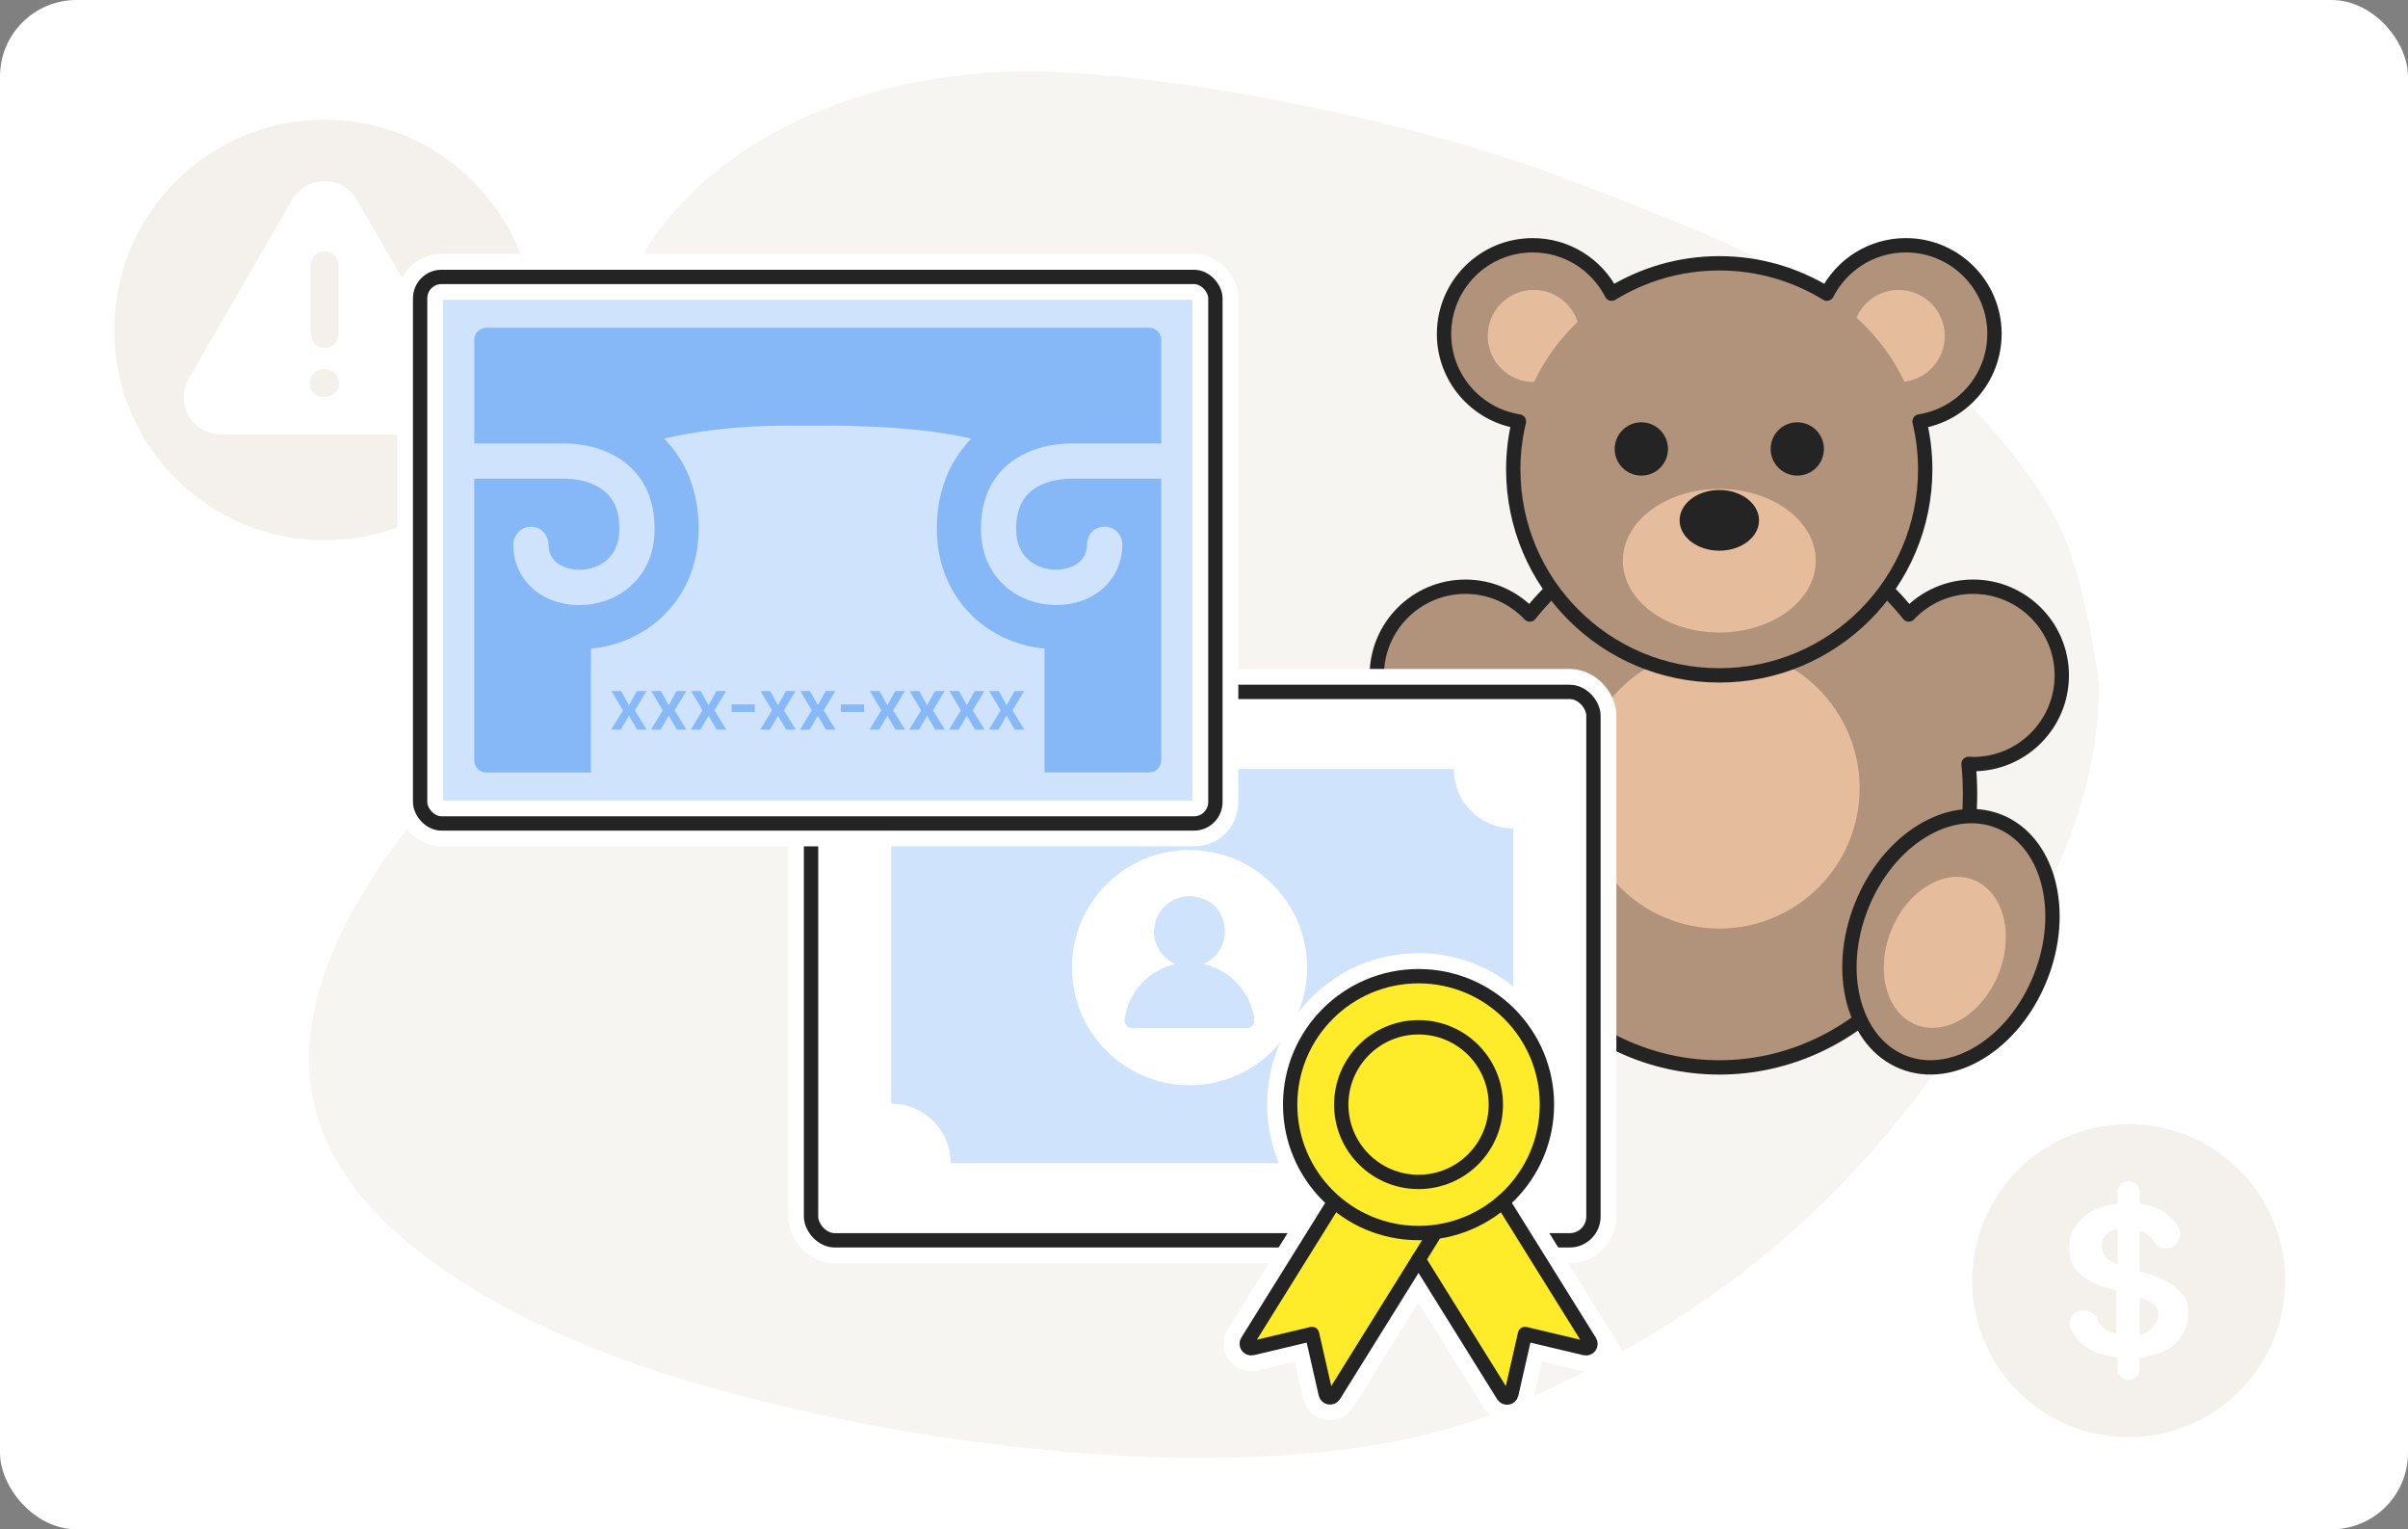 <?xml version="1.0" encoding="UTF-8"?>
<svg id="Layer_2" data-name="Layer 2" xmlns="http://www.w3.org/2000/svg" width="630" height="400" viewBox="0 0 630 400">
  <rect x="0" y="0" width="630" height="400" fill="#808080" stroke="none"/>
  <defs>
    <style>
      .cls-1 {
        fill: #feeb29;
      }

      .cls-1, .cls-2, .cls-3, .cls-4, .cls-5, .cls-6, .cls-7, .cls-8, .cls-9, .cls-10 {
        stroke-width: 0px;
      }

      .cls-2 {
        fill: #f4f1ed;
      }

      .cls-3, .cls-10 {
        fill: #f4f1ed;
      }

      .cls-4 {
        fill: #242424;
      }

      .cls-11 {
        fill: none;
      }

      .cls-11, .cls-12 {
        stroke: #242424;
        stroke-linecap: round;
        stroke-linejoin: round;
        stroke-width: 3.75px;
      }

      .cls-5 {
        fill: #87b8f7;
      }

      .cls-12 {
        fill: #b1927b;
      }

      .cls-13, .cls-14 {
        stroke: #fff;
        stroke-miterlimit: 10;
        stroke-width: 12px;
      }

      .cls-13, .cls-8 {
        fill: #cfe3fc;
      }

      .cls-14, .cls-9 {
        fill: #fff;
      }

      .cls-6 {
        fill: #e5bd9c;
      }

      .cls-7 {
        fill: #86b7f6;
      }

      .cls-10 {
        opacity: .75;
      }
    </style>
  </defs>
  <g>
    <rect class="cls-9" width="630" height="400" rx="20" ry="20"/>
    <path class="cls-10" d="M540.24,140.84c-6.17-15.41-24.93-37.64-43.01-51.09-26.98-20.07-59.05-32.34-90.73-44.18-35.47-13.26-92.94-25.24-130.89-26.77-37.95-1.53-78.47,10.51-101.9,39.7-25.52,31.8-5.06,75.53-26.72,109.94-12.63,20.07-31.76,35.51-45.39,54.95-33.32,47.56-25.7,82.19,17.11,110.53,2.33,1.54,4.69,3.02,7.06,4.41,26.2,15.41,55.87,24.31,85.67,31.02,52.29,11.77,133.5,20.1,182.62-.99,47.53-20.4,83.63-47.63,113.15-89.33,21.44-30.28,42.51-64.23,41.88-100.62,0,0-2.7-22.17-8.87-37.58Z"/>
  </g>
  <g>
    <path class="cls-12" d="M516.22,153.46c-6.64,0-12.61,2.8-16.84,7.27-12.03-15.13-29.77-24.72-49.57-24.72s-37.54,9.58-49.57,24.72c-4.23-4.47-10.2-7.27-16.84-7.27-12.81,0-23.2,10.39-23.2,23.2s10.39,23.2,23.2,23.2c.4,0,.79-.04,1.19-.06-.25,2.56-.39,5.16-.39,7.8,0,39.54,29.37,71.59,65.61,71.59s65.61-32.05,65.61-71.59c0-2.64-.14-5.24-.39-7.8.4.02.79.06,1.19.06,12.81,0,23.2-10.39,23.2-23.2s-10.39-23.2-23.2-23.2Z"/>
    <circle class="cls-6" cx="449.82" cy="206.16" r="36.71"/>
    <path class="cls-12" d="M521.82,87.35c0-12.81-10.39-23.2-23.2-23.2-9.01,0-16.81,5.15-20.65,12.66-8.19-5.03-17.84-7.94-28.16-7.94s-19.96,2.91-28.16,7.94c-3.84-7.51-11.64-12.66-20.65-12.66-12.81,0-23.2,10.39-23.2,23.2,0,11.58,8.49,21.15,19.59,22.89-.96,4.02-1.48,8.21-1.48,12.52,0,29.76,24.13,53.89,53.89,53.89s53.89-24.13,53.89-53.89c0-4.31-.52-8.5-1.48-12.52,11.09-1.74,19.59-11.31,19.59-22.89Z"/>
    <ellipse class="cls-6" cx="449.82" cy="146.66" rx="25.24" ry="18.78"/>
    <g>
      <circle class="cls-4" cx="470.22" cy="117.43" r="6.97"/>
      <circle class="cls-4" cx="429.42" cy="117.43" r="6.97"/>
    </g>
    <ellipse class="cls-4" cx="449.82" cy="136.1" rx="10.39" ry="7.94"/>
    <g>
      <g>
        <ellipse class="cls-12" cx="510.42" cy="246.32" rx="33.91" ry="25.2" transform="translate(92.97 629.64) rotate(-68.32)"/>
        <ellipse class="cls-6" cx="508.81" cy="249.09" rx="20.38" ry="15.15" transform="translate(89.38 629.89) rotate(-68.32)"/>
      </g>
      <g>
        <ellipse class="cls-12" cx="389.22" cy="246.32" rx="25.2" ry="33.91" transform="translate(-63.46 161.21) rotate(-21.68)"/>
        <ellipse class="cls-6" cx="390.84" cy="249.09" rx="15.15" ry="20.38" transform="translate(-64.37 162) rotate(-21.68)"/>
      </g>
    </g>
    <path class="cls-6" d="M496.75,75.84c-4.94,0-9.19,2.98-11.05,7.24,5.21,4.69,9.49,10.37,12.55,16.76,5.95-.74,10.55-5.8,10.55-11.95,0-6.66-5.4-12.05-12.05-12.05Z"/>
    <path class="cls-6" d="M401.34,99.94c2.82-5.93,6.71-11.26,11.41-15.75-1.56-4.85-6.1-8.36-11.47-8.36-6.66,0-12.05,5.4-12.05,12.05s5.4,12.05,12.05,12.05c.02,0,.04,0,.06,0Z"/>
  </g>
  <g>
    <circle class="cls-3" cx="84.89" cy="86.32" r="55"/>
    <g>
      <path class="cls-9" d="M76.42,52.27l-27.01,46.71c-3.77,6.52.93,14.68,8.47,14.68h54.03c7.53,0,12.24-8.16,8.47-14.68l-27.01-46.71c-3.77-6.51-13.17-6.51-16.93,0Z"/>
      <g>
        <path class="cls-2" d="M81.29,69.35c0-2,1.63-3.63,3.63-3.63h0c2.01,0,3.63,1.62,3.63,3.63v18.04c0,2-1.63,3.63-3.63,3.63h0c-2.01,0-3.63-1.62-3.63-3.63v-18.04Z"/>
        <path class="cls-2" d="M87.64,102.75c-.77.71-1.68,1.07-2.74,1.07s-2.01-.35-2.77-1.06c-.76-.71-1.14-1.57-1.14-2.57s.38-1.86,1.14-2.58c.76-.72,1.68-1.07,2.75-1.07s1.99.36,2.76,1.06c.77.71,1.15,1.57,1.15,2.57s-.38,1.86-1.15,2.58Z"/>
      </g>
    </g>
  </g>
  <g>
    <g id="iJWFfP">
      <path class="cls-3" d="M556.87,375.88c-10.96,0-21.24-4.27-28.94-11.99-7.71-7.72-11.95-18.02-11.94-28.98.02-22.55,18.38-40.9,40.94-40.9,22.58,0,40.93,18.38,40.93,40.95,0,22.57-18.38,40.93-40.96,40.93h-.03Z"/>
    </g>
    <path class="cls-9" d="M568.95,336.56c-.97-.97-2.27-1.62-3.9-2.27-1.3-.65-3.25-1.3-4.87-1.62h-.32v-10.72c.65.32,1.62.65,1.95.97.65.65,1.3.97,1.62,1.62.65,1.3,1.62,1.95,2.92,1.95h.65c1.3,0,2.27-.65,2.92-1.95.65-.97.65-2.6,0-3.57,0-.32-.32-.32-.32-.65-1.3-1.62-2.92-3.25-5.2-4.22-1.3-.65-2.92-.97-4.55-1.3v-2.92c0-1.62-1.3-2.92-2.92-2.92h0c-1.62,0-2.92,1.3-2.92,2.92v2.92c-1.62.32-3.57.65-5.2,1.3-2.27.97-4.22,2.27-5.52,4.22-1.3,1.62-1.95,3.9-1.95,6.17,0,2.92.97,5.2,2.92,6.82,1.95,1.62,4.55,2.92,8.12,3.9l1.3.32v11.37c-.32,0-.97-.32-1.3-.32-1.3-.65-2.27-1.3-2.92-2.27-.32-.32-.65-.65-.65-1.3-.65-1.3-1.95-2.27-3.25-2.27h-.65c-1.3,0-2.27.65-2.92,1.62s-.65,1.95-.32,2.92c.32.65.65,1.62,1.3,2.27,1.3,1.95,3.25,3.25,5.52,4.22,1.62.65,3.57.97,5.52,1.3v2.92c0,1.62,1.3,2.92,2.92,2.92h0c1.62,0,2.92-1.3,2.92-2.92v-2.92c1.95-.32,3.9-.65,5.52-1.3,2.27-.97,4.22-2.27,5.2-4.22,1.3-1.62,1.95-3.9,1.95-6.17,0-1.62-.32-3.25-.97-4.22-.65-.65-1.62-1.62-2.6-2.6ZM554,330.71c-.65-.32-1.3-.65-1.95-.97-.65-.32-1.3-.97-1.62-1.62-.32-.65-.65-1.3-.65-2.27s.32-1.95.97-2.6c.65-.65,1.3-1.3,2.27-1.62.32,0,.65-.32.97-.32v9.42ZM563.43,346.96c-.65.97-1.62,1.3-2.6,1.95-.32,0-.65.32-.97.32v-9.75c.32,0,.65.32,1.3.32.97.32,1.95.97,2.6,1.62.65.65.97,1.62.97,2.6-.32,1.3-.65,2.27-1.3,2.92Z"/>
  </g>
  <g>
    <rect class="cls-14" x="212.19" y="180.97" width="204.7" height="143.45" rx="6.22" ry="6.22"/>
    <rect class="cls-11" x="212.19" y="180.97" width="204.7" height="143.45" rx="6.22" ry="6.22"/>
    <path class="cls-8" d="M380.32,304.23h-131.59c0-8.59-6.96-15.55-15.55-15.55v-71.98c8.59,0,15.55-6.96,15.55-15.55h131.62c0,8.59,6.96,15.55,15.55,15.55v71.95c-8.6,0-15.58,6.97-15.58,15.58Z"/>
    <g>
      <circle class="cls-9" cx="311.21" cy="253.09" r="30.76"/>
      <g>
        <path class="cls-8" d="M314.71,252.19c4.69-1.93,7.44-7.62,4.49-13.32-.7-1.34-1.79-2.46-3.13-3.16-7.03-3.69-14.08,1.31-14.08,7.96,0,3.85,2.36,7.14,5.71,8.52-7.04,1.47-12.49,7.27-13.42,14.49-.15,1.18.77,2.22,1.96,2.22h29.94c1.18,0,2.11-1.04,1.96-2.22-.94-7.22-6.38-13.02-13.42-14.49Z"/>
        <path class="cls-8" d="M314.71,252.19c3.73-1.54,6.24-5.45,5.61-9.86-.56-3.96-3.51-7.04-7.46-7.73-5.82-1.02-10.88,3.43-10.88,9.07,0,3.85,2.36,7.14,5.71,8.52-7.02,1.47-12.46,7.25-13.42,14.45-.16,1.2.79,2.26,2,2.26h29.86c1.21,0,2.15-1.06,2-2.26-.95-7.2-6.39-12.98-13.42-14.45Z"/>
      </g>
    </g>
    <g>
      <path class="cls-14" d="M415.94,350.9l-22.8-36.61h-.02s.09-.07.13-.11c.14-.12.28-.24.42-.37.4-.37.8-.74,1.18-1.12.01-.01.03-.03.04-.04.39-.39.76-.78,1.13-1.19.13-.14.24-.28.37-.42.24-.28.48-.55.72-.84.14-.17.28-.35.41-.53.21-.26.41-.52.61-.79.14-.19.27-.38.41-.58.19-.26.37-.52.55-.79.14-.2.26-.41.4-.62.17-.26.34-.53.5-.8.13-.21.25-.43.37-.65.15-.27.3-.54.45-.81.12-.22.23-.45.35-.67.14-.28.27-.55.41-.83.11-.23.21-.46.32-.7.12-.28.24-.57.36-.85.1-.24.19-.48.28-.72.11-.29.22-.58.32-.87.09-.24.17-.49.25-.73.1-.3.19-.6.27-.9.07-.25.14-.5.21-.75.08-.31.16-.61.23-.92.06-.25.12-.5.17-.75.07-.32.13-.64.18-.95.05-.25.09-.5.13-.75.05-.33.09-.66.14-.99.03-.25.07-.49.09-.74.04-.35.06-.71.09-1.06.02-.23.04-.46.05-.7.02-.39.03-.79.04-1.19,0-.2.01-.39.01-.59,0-.02,0-.04,0-.06,0-.58-.01-1.16-.04-1.73,0,0,0-.01,0-.02-.03-.55-.07-1.1-.13-1.65-.02-.15-.04-.3-.05-.45-.04-.39-.09-.77-.15-1.16-.04-.29-.1-.57-.15-.86-.04-.23-.08-.46-.12-.69-.08-.39-.17-.79-.26-1.18-.02-.1-.05-.21-.07-.32-2.97-12.09-12.48-21.6-24.57-24.58-.11-.03-.22-.05-.32-.07-.39-.09-.77-.18-1.17-.26-.23-.05-.46-.08-.7-.12-.28-.05-.56-.1-.85-.15-.39-.06-.78-.1-1.17-.15-.14-.02-.29-.04-.43-.05-.55-.06-1.1-.1-1.65-.13,0,0-.01,0-.02,0-.57-.03-1.15-.04-1.73-.04-.02,0-.04,0-.06,0-.2,0-.4.01-.61.02-.39,0-.79.01-1.18.04-.24.01-.47.04-.71.05-.35.03-.7.05-1.05.09-.25.03-.5.06-.75.09-.33.04-.66.08-.99.14-.25.04-.5.09-.76.13-.32.06-.64.12-.95.18-.25.05-.5.11-.75.17-.31.07-.61.15-.92.23-.25.07-.5.14-.75.21-.3.09-.6.18-.89.27-.25.08-.49.16-.74.25-.29.1-.58.21-.87.32-.24.09-.48.19-.72.28-.29.12-.57.24-.85.36-.23.1-.47.21-.7.32-.28.13-.55.27-.83.4-.23.11-.45.23-.68.35-.27.14-.54.3-.81.45-.22.12-.44.25-.65.38-.27.16-.53.33-.79.49-.21.13-.42.26-.62.4-.27.18-.53.36-.79.55-.19.14-.39.27-.58.41-.27.2-.53.41-.8.62-.17.14-.35.27-.52.41-.29.24-.57.48-.85.73-.14.12-.28.24-.41.36-.82.75-1.61,1.53-2.35,2.35-.12.14-.24.28-.36.42-.25.28-.49.56-.73.85-.14.17-.27.35-.41.52-.21.26-.42.53-.62.8-.14.19-.27.38-.41.57-.19.26-.37.52-.55.79-.14.2-.26.41-.39.62-.17.26-.34.53-.5.8-.13.21-.25.43-.37.65-.15.27-.3.54-.45.81-.12.22-.23.45-.35.67-.14.28-.27.55-.41.83-.11.23-.21.46-.32.7-.12.28-.24.57-.36.85-.1.24-.19.48-.28.72-.11.29-.22.58-.32.87-.09.24-.17.49-.25.73-.1.3-.19.59-.27.89-.07.25-.14.5-.21.75-.08.31-.16.61-.23.92-.06.25-.12.5-.17.75-.07.32-.13.63-.18.95-.05.25-.09.5-.13.75-.05.33-.09.66-.14.99-.03.25-.07.5-.09.75-.04.35-.06.7-.09,1.05-.02.24-.04.47-.05.71-.02.39-.03.78-.04,1.18,0,.2-.02.4-.02.61,0,.02,0,.04,0,.06,0,.58.01,1.16.04,1.73,0,0,0,.01,0,.02.03.55.07,1.11.13,1.65.01.15.04.29.05.43.04.39.09.78.15,1.17.04.29.1.57.15.85.04.23.08.46.12.69.08.39.17.78.26,1.16.03.11.05.22.08.33.12.48.25.96.39,1.43h0c1.83,6.25,5.43,11.73,10.22,15.89l-.9,1.45h0l-16,25.69-5.82,9.35s0,0,0,0l-.05.09c-.56.89.25,2.01,1.27,1.77l.1-.02h0l15.55-3.7,3.54,15.59h0l.02.1c.23,1.03,1.59,1.26,2.15.36l9.48-15.23,12.65-20.32,22.08,35.47s0,0,0,0l.08.13c.55.88,1.88.65,2.11-.36l2.08-9.14,1.5-6.6,15.55,3.7h0l.15.04c1.01.24,1.8-.86,1.25-1.74Z"/>
      <g>
        <path class="cls-1" d="M369.38,322.47c19.93,1.01,36.31-15.36,35.3-35.3-.86-17.07-14.73-30.94-31.8-31.8-19.93-1.01-36.31,15.36-35.3,35.3.86,17.07,14.73,30.94,31.8,31.8Z"/>
        <path class="cls-1" d="M349.26,314.07l-22.86,36.71c-.58.93.26,2.09,1.32,1.83l15.55-3.7,3.54,15.59c.24,1.06,1.65,1.3,2.23.37l26.99-43.35-26.78-7.46Z"/>
        <path class="cls-1" d="M393.14,314.3l-25.15,10.08,25.22,40.5c.58.93,1.99.69,2.23-.37l3.54-15.59,15.55,3.7c1.06.25,1.9-.91,1.32-1.83l-22.71-36.48Z"/>
      </g>
      <g>
        <circle class="cls-11" cx="371.13" cy="288.92" r="33.59"/>
        <circle class="cls-11" cx="371.13" cy="288.92" r="20.22"/>
        <g>
          <path class="cls-11" d="M374.9,323.35l-25.91,41.61c-.56.89-1.92.67-2.15-.36l-3.57-15.69-15.65,3.72c-1.02.24-1.83-.88-1.27-1.77l21.87-35.12"/>
          <path class="cls-11" d="M371.13,329.41l22.17,35.6c.55.88,1.88.65,2.11-.36l3.58-15.74,15.7,3.73c1.01.24,1.8-.86,1.25-1.74l-22.8-36.61"/>
        </g>
      </g>
    </g>
  </g>
  <g>
    <rect class="cls-13" x="109.92" y="72.43" width="208.06" height="142.95" rx="5.5" ry="5.5"/>
    <path class="cls-7" d="M124.09,116h23.17c.19-.01,10.63-.5,17.73,6.23,4.16,3.94,6.27,9.36,6.27,16.1,0,7.77-3.45,12.46-6.34,15.02-3.57,3.17-8.31,4.91-13.33,4.91-9.93,0-17.16-6.54-17.31-15.59-.04-2.48,1.79-4.71,4.27-4.89,2.7-.19,4.95,1.94,4.95,4.6,0,5.25,5.09,6.65,8.09,6.65,2.72,0,5.35-.94,7.21-2.59,2.15-1.9,3.24-4.64,3.24-8.12,0-4.14-1.1-7.21-3.36-9.37-4.18-4-11.14-3.76-11.2-3.74h-23.4v73.68c0,1.75,1.41,3.16,3.16,3.16h27.37v-32.41c6.72-.62,13.01-3.29,17.96-7.68,6.59-5.84,10.22-14.24,10.22-23.65,0-11.72-4.72-19.19-9.03-23.6,16.6-3.84,31.8-3.37,36.85-3.37s26.92-.47,43.52,3.37c-4.3,4.41-9.03,11.88-9.03,23.6,0,9.41,3.63,17.81,10.22,23.65,4.95,4.39,11.24,7.06,17.96,7.68v32.4h27.37c1.75,0,3.16-1.41,3.16-3.16v-73.67h-23.17c-.3-.01-7.24-.27-11.42,3.73-2.26,2.16-3.36,5.23-3.36,9.37,0,3.49,1.09,6.22,3.24,8.12,1.86,1.65,4.49,2.59,7.21,2.59,2.99,0,8.05-1.39,8.09-6.59.02-1.78.9-3.5,2.53-4.22,3.4-1.51,6.7.93,6.7,4.15,0,9.2-7.28,15.88-17.31,15.88-5.02,0-9.76-1.74-13.33-4.91-2.89-2.56-6.34-7.25-6.34-15.02,0-6.74,2.11-12.16,6.27-16.1,7.1-6.72,17.53-6.23,17.98-6.22h22.92v-27.1c0-1.75-1.41-3.16-3.16-3.16H127.25c-1.75,0-3.16,1.41-3.16,3.16v27.09Z"/>
    <g>
      <path class="cls-5" d="M162.51,180.75l2.04,3.72,2.07-3.72h2.52l-3.04,5.04,3.09,5.05h-2.5l-2.14-3.63-2.12,3.63h-2.52l3.07-5.05-3-5.04h2.52Z"/>
      <path class="cls-5" d="M172.92,180.75l2.04,3.72,2.07-3.72h2.52l-3.04,5.04,3.09,5.05h-2.5l-2.14-3.63-2.12,3.63h-2.52l3.07-5.05-3-5.04h2.52Z"/>
      <path class="cls-5" d="M183.33,180.75l2.04,3.72,2.07-3.72h2.52l-3.04,5.04,3.09,5.05h-2.5l-2.14-3.63-2.12,3.63h-2.52l3.07-5.05-3-5.04h2.52Z"/>
      <path class="cls-5" d="M197.48,184.25v1.96h-6.06v-1.96h6.06Z"/>
      <path class="cls-5" d="M201.51,180.75l2.04,3.72,2.07-3.72h2.52l-3.04,5.04,3.09,5.05h-2.5l-2.14-3.63-2.12,3.63h-2.52l3.07-5.05-3-5.04h2.52Z"/>
      <path class="cls-5" d="M211.92,180.75l2.04,3.72,2.07-3.72h2.52l-3.04,5.04,3.09,5.05h-2.5l-2.14-3.63-2.12,3.63h-2.52l3.07-5.05-3-5.04h2.52Z"/>
      <path class="cls-5" d="M226.07,184.25v1.96h-6.06v-1.96h6.06Z"/>
      <path class="cls-5" d="M230.1,180.75l2.04,3.72,2.07-3.72h2.52l-3.04,5.04,3.09,5.05h-2.5l-2.14-3.63-2.12,3.63h-2.52l3.07-5.05-3-5.04h2.52Z"/>
      <path class="cls-5" d="M240.51,180.75l2.04,3.72,2.07-3.72h2.52l-3.04,5.04,3.09,5.05h-2.5l-2.14-3.63-2.12,3.63h-2.52l3.07-5.05-3-5.04h2.52Z"/>
      <path class="cls-5" d="M250.91,180.75l2.04,3.72,2.07-3.72h2.52l-3.04,5.04,3.09,5.05h-2.5l-2.14-3.63-2.12,3.63h-2.52l3.07-5.05-3-5.04h2.52Z"/>
      <path class="cls-5" d="M261.32,180.75l2.04,3.72,2.07-3.72h2.52l-3.04,5.04,3.09,5.05h-2.5l-2.14-3.63-2.12,3.63h-2.52l3.07-5.05-3-5.04h2.52Z"/>
    </g>
    <rect class="cls-11" x="109.92" y="72.43" width="208.06" height="142.95" rx="5.59" ry="5.59"/>
  </g>
</svg>